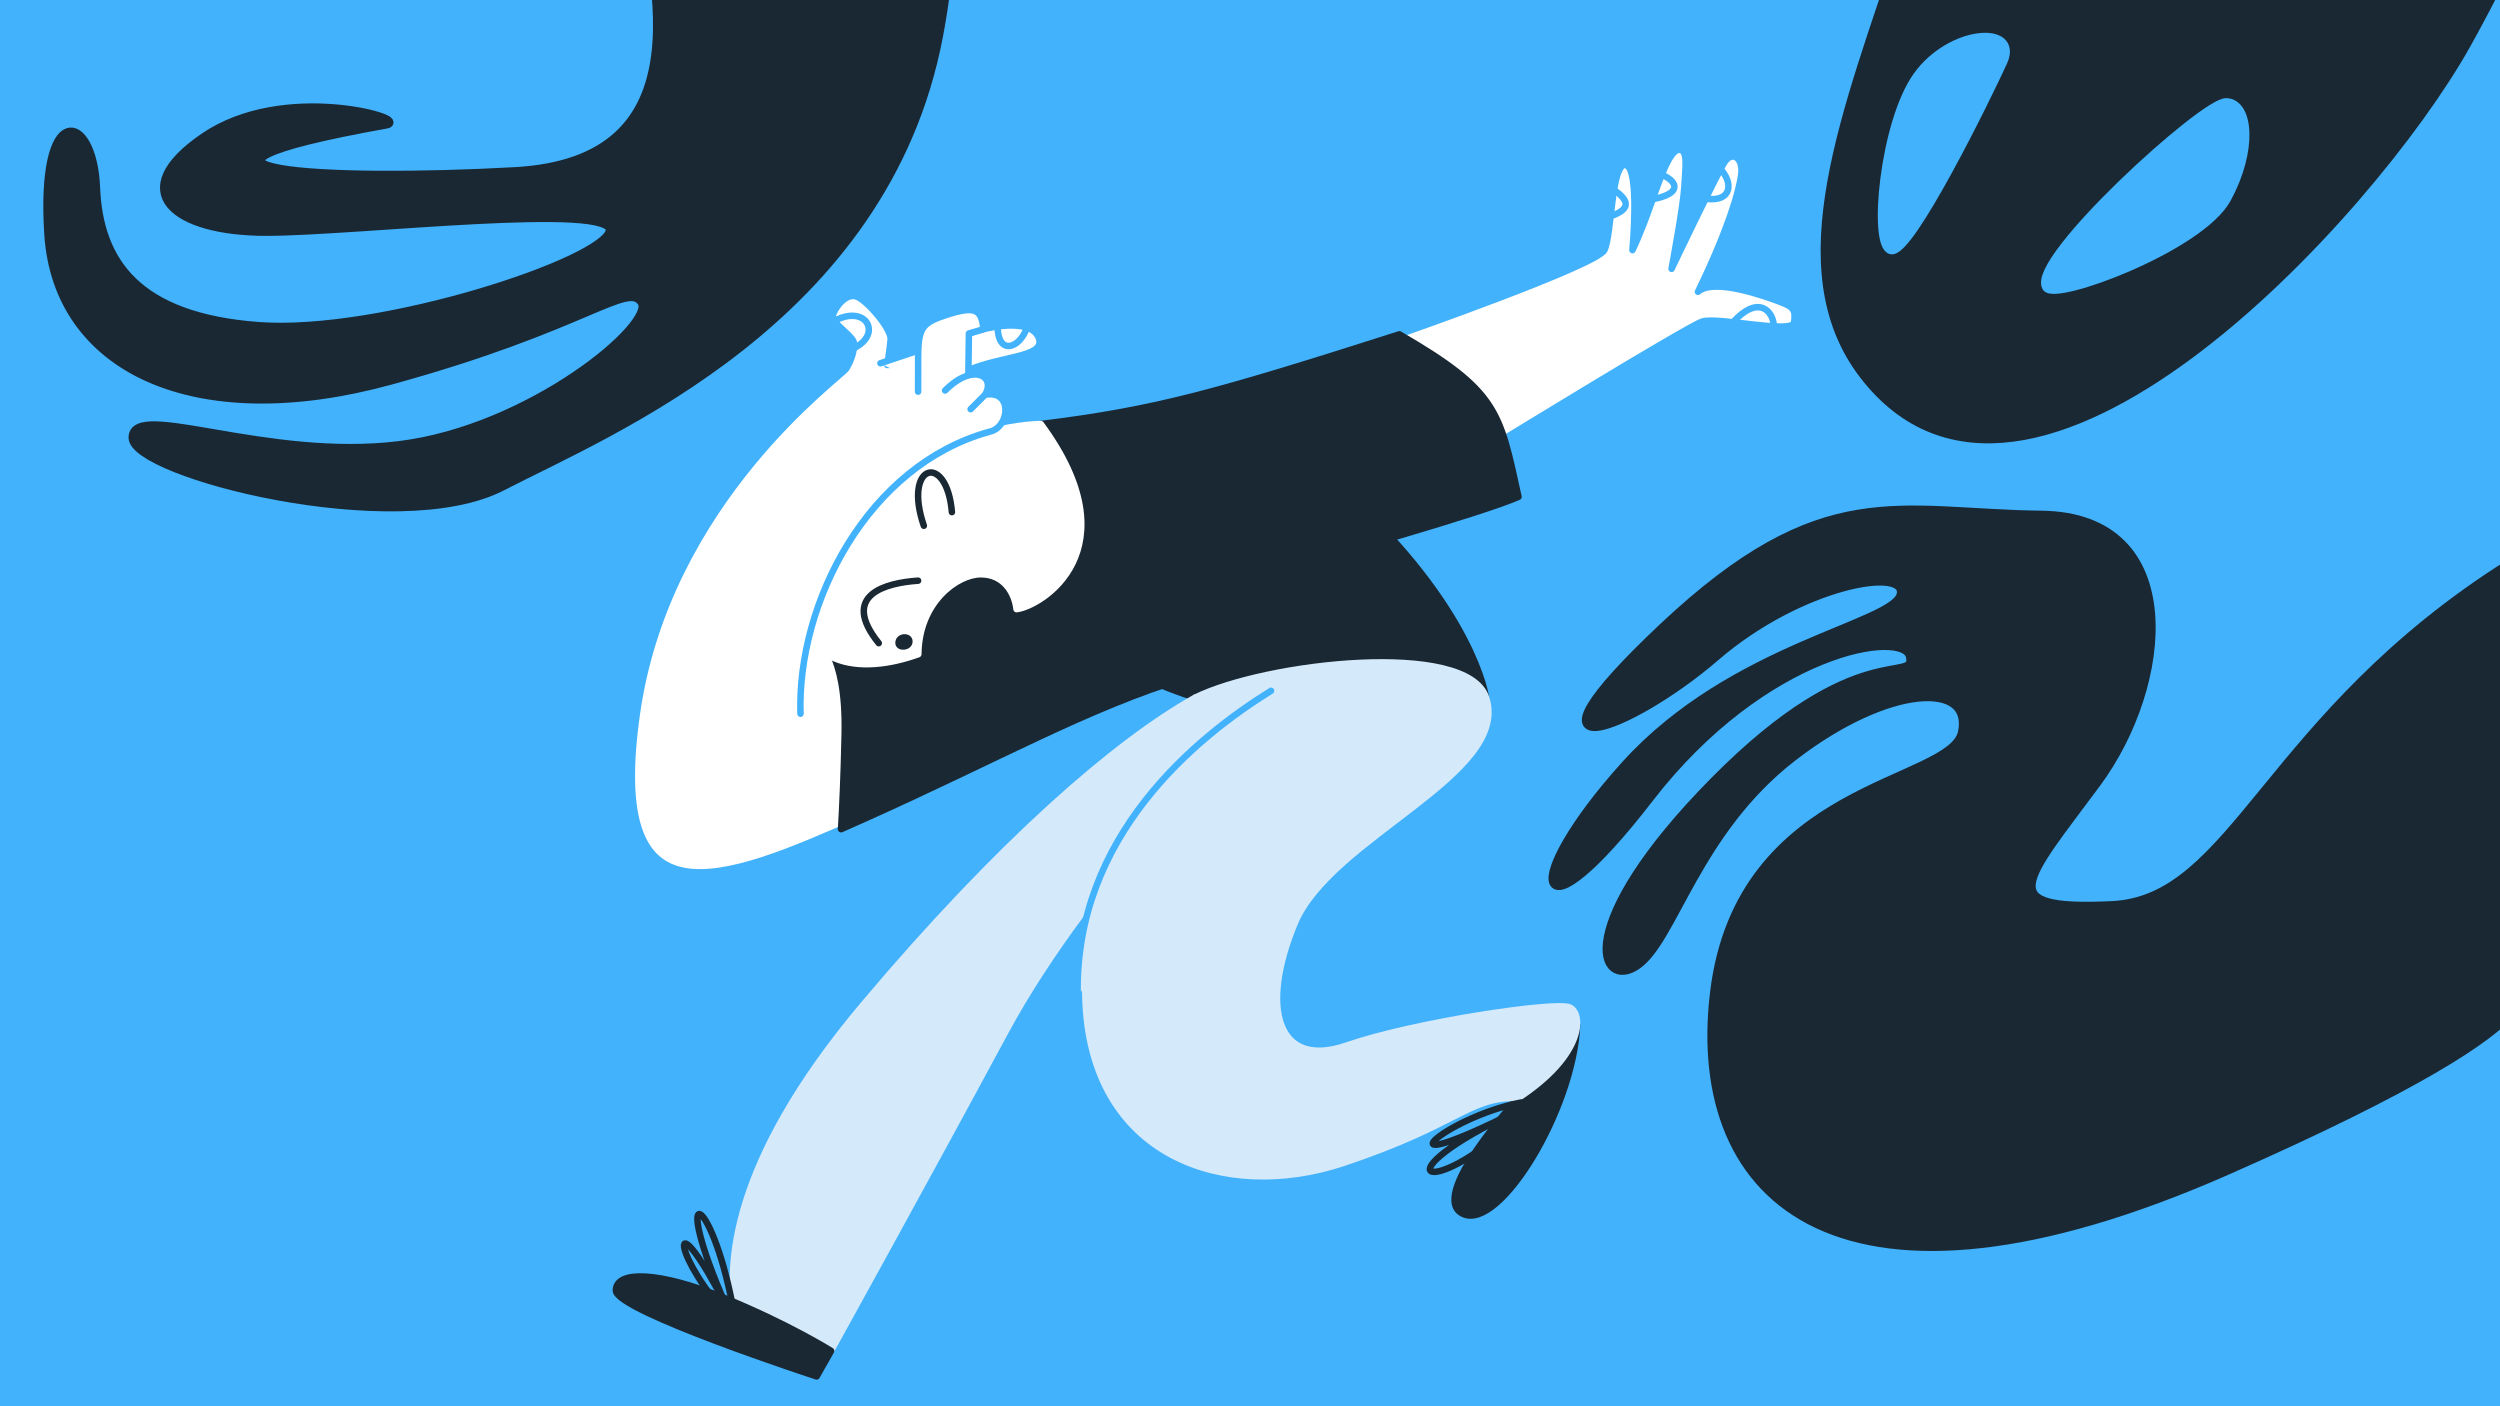 <?xml version="1.0" encoding="UTF-8"?> <svg xmlns="http://www.w3.org/2000/svg" width="1920" height="1080" viewBox="0 0 1920 1080" fill="none"><rect x="0" y="0" width="1920" height="1080" fill="#808080" stroke="none"/><g clip-path="url(#clip0_198_40239)"><rect width="1920" height="1080" fill="#42B2FC"></rect><path d="M681.409 280.291C681.409 280.291 683.369 268.531 684.022 260.691C684.675 252.851 667.035 231.945 658.542 228.025C650.049 224.105 640.903 236.518 639.596 242.398C638.289 248.278 655.929 258.078 655.929 263.958C655.929 269.837 653.969 276.371 650.049 282.904C646.129 289.437 512.296 384.169 489.057 548.153C465.812 712.137 551.28 679.275 663.383 629.067C775.487 578.859 844.086 538.353 928.365 515.487C1012.64 492.621 1058.04 403.769 1058.04 403.769L1148.53 341.05C1148.53 341.05 1295.53 250.891 1307.29 246.971C1319.05 243.051 1376.54 256.771 1377.85 247.625C1379.16 238.478 1377.85 235.865 1367.4 231.945C1356.94 228.025 1316.44 212.998 1304.03 224.105C1327.54 175.759 1336.04 145.706 1337.34 133.293C1338.65 120.88 1330.16 115.653 1324.28 124.8C1318.4 133.946 1283.77 206.465 1283.77 206.465C1283.77 206.465 1292.92 157.466 1293.57 143.746C1294.23 130.026 1296.84 115 1289.65 115C1282.47 115 1275.28 135.906 1267.44 158.119C1259.6 180.332 1253.72 192.092 1253.72 192.092C1253.72 192.092 1259.6 128.72 1248.49 126.76C1237.39 124.8 1238.04 180.332 1232.16 192.092C1226.28 203.852 1074.71 256.771 1074.71 256.771L809.055 383.326L759.154 339.743L761.114 309.69L720.784 278.697L681.409 280.291Z" fill="white" stroke="#42B2FC" stroke-width="5" stroke-linecap="round" stroke-linejoin="round"></path><path d="M645.949 636.802C651.678 634.286 657.493 631.699 663.386 629.06C768.12 582.151 834.883 543.716 911.93 520.223L851.367 363.164L809.057 383.319L793.796 369.991L629.289 489.536C629.289 489.536 650.052 499.147 648.745 563.172C648.085 595.375 646.935 620.135 645.949 636.802Z" fill="#1A2833" stroke="#1A2833" stroke-width="5" stroke-linecap="round" stroke-linejoin="round"></path><path d="M1017.22 427.944C1017.22 427.944 1138.08 393.971 1166.18 381.558C1151.8 316.226 1150.5 300.546 1074.71 256.773C931.632 302.506 886.553 314.919 799.334 325.699C712.116 336.479 816.595 548.155 816.595 548.155L1017.22 427.944Z" fill="#1A2833" stroke="#1A2833" stroke-width="5" stroke-linecap="round" stroke-linejoin="round"></path><path d="M837.555 491.969C863.688 520.062 917.913 535.742 917.913 535.742H1141.21C1141.21 535.742 1132.2 467.796 1031.59 376.331C930.98 284.866 803.033 417.869 803.033 417.869L837.555 491.969Z" fill="#1A2833" stroke="#1A2833" stroke-width="5" stroke-linecap="round" stroke-linejoin="round"></path><path d="M799.334 325.697C743.475 326.677 612.484 376.656 611.177 445.255C609.87 513.854 660.829 518.414 705.255 502.415C705.582 462.568 734.982 441.009 753.275 441.009C771.568 441.009 779.408 456.035 780.714 467.795C799.007 465.835 870.873 422.716 799.334 325.697Z" fill="white" stroke="white" stroke-width="5" stroke-linecap="round" stroke-linejoin="round"></path><path d="M709.503 403.769C693.17 356.077 727.143 346.93 731.063 393.316" stroke="#1A2833" stroke-width="5" stroke-linecap="round" stroke-linejoin="round"></path><path d="M965.46 548.18C965.46 548.18 838.873 668.691 772.194 792.294C705.516 915.896 638.178 1037.39 638.178 1037.39C638.178 1037.39 568.926 1039.97 564.366 1006.66C559.806 973.336 558.408 895.734 663.377 771.244C768.34 646.753 857.224 569.694 917.996 535.747C978.011 524.627 992.384 525.281 992.384 525.281L1010.02 531.161L965.46 548.18Z" fill="#D4E9FA" stroke="#D4E9FA" stroke-width="5" stroke-linecap="round" stroke-linejoin="round"></path><path d="M638.291 1037.49L627.184 1057.09C627.184 1057.09 473 1006.79 473 991.106C473 975.426 506.319 976.55 555.645 996.568C604.971 1016.59 638.291 1037.49 638.291 1037.49Z" fill="#1A2833" stroke="#1A2833" stroke-width="5" stroke-linecap="round" stroke-linejoin="round"></path><path d="M554.013 1004.83C514.16 958.442 516.264 921.817 557.678 1002.85C514.173 904.073 545.52 914.114 562.578 1002.31C559.893 1010.71 554.013 1004.83 554.013 1004.83V1004.83Z" stroke="#1A2833" stroke-width="5" stroke-linecap="round" stroke-linejoin="round"></path><path d="M674.876 493.929C644.823 456.689 680.422 447.641 705.085 445.955" stroke="#1A2833" stroke-width="5" stroke-linecap="round" stroke-linejoin="round"></path><path d="M690.1 493.93C689.832 488.644 698.397 488.05 698.397 492.623C698.397 497.196 690.296 497.849 690.1 493.93Z" fill="#1A2833" stroke="#1A2833" stroke-width="5" stroke-linecap="round" stroke-linejoin="round"></path><path d="M1166.18 843.095C1166.18 843.095 1095.62 919.24 1123.71 932.306C1151.8 945.373 1208.51 851.66 1211.19 787.125C1179.24 796.415 1166.18 843.095 1166.18 843.095Z" fill="#1A2833" stroke="#1A2833" stroke-width="5" stroke-linecap="round" stroke-linejoin="round"></path><path d="M976.142 530.547C919.29 565.806 830.275 642.258 833.561 765.71C836.847 889.168 941.366 923.181 1031.54 893.16C1121.71 863.14 1127.6 842.175 1166.14 843.201C1217.11 809.607 1215.82 778.247 1205.37 773.668C1194.91 769.088 1087.11 784.728 1034.18 803.002C981.258 821.275 966.904 774.883 994.37 708.91C1021.84 642.938 1160.36 594.644 1141.3 535.839C1126.91 491.426 972.235 508.987 918.003 535.754" fill="#D4E9FA"></path><path d="M976.142 530.547C919.29 565.806 830.275 642.258 833.561 765.71C836.847 889.168 941.366 923.18 1031.54 893.16C1121.71 863.14 1127.6 842.175 1166.14 843.201C1217.11 809.607 1215.82 778.247 1205.37 773.668C1194.91 769.088 1087.11 784.728 1034.18 803.002C981.258 821.275 966.904 774.883 994.37 708.91C1021.84 642.938 1160.36 594.644 1141.3 535.839C1126.91 491.426 972.235 508.987 918.003 535.754" stroke="#D4E9FA" stroke-width="5" stroke-linecap="round" stroke-linejoin="round"></path><path d="M976.144 530.547C919.292 565.807 824.397 642.258 827.683 765.71L976.144 530.547Z" fill="#D4E9FA"></path><path d="M976.144 530.547C919.292 565.807 824.397 642.258 827.683 765.71" stroke="#42B2FC" stroke-width="5" stroke-linecap="round" stroke-linejoin="round"></path><path d="M676.184 278.984L744.129 256.118L755.236 252.851C755.236 252.851 791.168 243.051 797.702 259.384C804.235 275.717 763.729 272.653 736.943 287.582C710.156 302.504 707.543 295.317 707.543 295.317" fill="white"></path><path d="M676.184 278.984L744.129 256.118L755.236 252.851C755.236 252.851 791.168 243.051 797.702 259.384C804.235 275.717 763.729 272.653 736.943 287.582C710.156 302.504 707.543 295.317 707.543 295.317" stroke="#42B2FC" stroke-width="5" stroke-linecap="round" stroke-linejoin="round"></path><path d="M705.086 300.799C705.582 256.112 701.663 250.232 725.182 242.392C748.702 234.552 753.928 237.166 755.235 252.845C746.088 255.459 744.129 256.112 744.129 256.112L743.475 302.498" fill="white"></path><path d="M705.086 300.799C705.582 256.112 701.663 250.232 725.182 242.392C748.702 234.552 753.928 237.166 755.235 252.845C746.088 255.459 744.129 256.112 744.129 256.112L743.475 302.498" stroke="#42B2FC" stroke-width="5" stroke-linecap="round" stroke-linejoin="round"></path><path d="M1168.14 846.723C1108.03 858.482 1053.66 909.154 1164.14 853.765C1057.72 903.562 1096.78 923.599 1164.14 860.331C1175.98 853.909 1168.14 846.723 1168.14 846.723Z" stroke="#1A2833" stroke-width="5" stroke-linecap="round" stroke-linejoin="round"></path><path d="M614.772 548.153C612.158 463.221 666.149 357.141 760.345 331.459C775.489 327.983 778.102 299.237 756.543 303.157C765.036 288.784 747.396 278.331 725.837 299.891L619.926 344.219L535.066 533.127L614.772 548.153Z" fill="white"></path><path d="M614.77 548.153C612.157 463.221 666.148 357.141 760.344 331.459C775.488 327.983 778.101 299.237 756.541 303.157C765.035 288.784 747.395 278.331 725.835 299.891" stroke="#42B2FC" stroke-width="5" stroke-linecap="round" stroke-linejoin="round"></path><path d="M766.18 250.709C766.343 273.098 783.003 268.009 788.719 251.604" stroke="#42B2FC" stroke-width="5" stroke-linecap="round" stroke-linejoin="round"></path><path d="M640.838 246.396C665.729 233.244 677.724 257.025 655.721 267.348" stroke="#42B2FC" stroke-width="5" stroke-linecap="round" stroke-linejoin="round"></path><path d="M756.542 303.158L745.436 314.265L756.542 303.158Z" fill="white"></path><path d="M756.542 303.158L745.436 314.265" stroke="#42B2FC" stroke-width="5" stroke-linecap="round" stroke-linejoin="round"></path><path d="M1309.87 152.631C1330.81 155.499 1330.84 139.741 1321.35 129.98" stroke="#42B2FC" stroke-width="5" stroke-linecap="round" stroke-linejoin="round"></path><path d="M1330.94 247.476C1350.41 226.066 1361.9 238.728 1362.36 250.69" stroke="#42B2FC" stroke-width="5" stroke-linecap="round" stroke-linejoin="round"></path><path d="M1276.26 134.104C1290.3 140.473 1290.01 149.143 1269.25 152.978" stroke="#42B2FC" stroke-width="5" stroke-linecap="round" stroke-linejoin="round"></path><path d="M1239.58 145.852C1250.45 153.541 1253.49 160.323 1236.94 166.078" stroke="#42B2FC" stroke-width="5" stroke-linecap="round" stroke-linejoin="round"></path><path d="M1447.19 -435C1632.74 -193.924 1306.08 124.244 1431.51 287.575C1556.95 450.906 1819.59 166.057 1893.41 34.739C1967.24 -96.579 2110.62 -435 2110.62 -435H1447.19H1447.19Z" fill="#1A2833" stroke="#1A2833" stroke-width="7.49" stroke-linecap="round" stroke-linejoin="round"></path><path d="M1452.42 191.537C1466.38 194.862 1525.59 74.592 1538.01 47.153C1550.42 19.713 1498.15 22.98 1472.67 58.913C1447.19 94.845 1438.7 188.27 1452.42 191.537Z" fill="#42B2FC" stroke="#42B2FC" stroke-width="7.49" stroke-linecap="round" stroke-linejoin="round"></path><path d="M1571.98 220.282C1577.94 230.873 1689.58 189.576 1709.83 152.337C1730.08 115.097 1726.82 79.7 1709.83 79.106C1692.84 78.511 1560.22 199.376 1571.98 220.282Z" fill="#42B2FC" stroke="#42B2FC" stroke-width="7.49" stroke-linecap="round" stroke-linejoin="round"></path><path d="M296.837 94.967C312.027 92.248 218.151 64.129 157.09 105.666C96.029 147.202 134.428 177.411 204.302 177.411C274.175 177.411 473.548 153.496 468.915 177.411C464.281 201.326 292.43 257.967 198.636 251.044C104.842 244.122 75.407 201.043 73.129 143.917C70.85 86.785 31.091 77.546 37.751 180.029C44.411 282.512 149.108 333.098 299.77 291.757C450.433 250.415 481.907 214.731 493.238 231.944C504.569 249.156 407.596 330.197 306.26 342.539C204.931 354.886 102.608 308.944 102.463 336.006C102.318 363.068 304.385 415.304 385.589 373.137C466.793 330.971 678.932 246.01 720.478 27.627C762.024 -190.756 667.129 -389 667.129 -389H215.009C215.009 -389 447.285 -242.363 478.76 -126.563C510.234 -10.763 541.709 123.917 395.667 132.098C249.625 140.28 92.882 131.469 296.837 94.967Z" fill="#1A2833" stroke="#1A2833" stroke-width="7.49" stroke-linecap="round" stroke-linejoin="round"></path><path d="M1927.48 433.317C1740.98 550.745 1716.65 691.21 1622.14 695.783C1527.64 700.356 1554.43 676.183 1609.97 601.051C1665.5 525.919 1678.73 397.306 1567.9 395.954C1457.09 394.601 1400.25 366.508 1277.42 482.146C1154.6 597.785 1252.13 560.349 1317.04 504.261C1381.96 448.174 1465.58 433.147 1460.35 456.667C1455.13 480.186 1330.94 496.709 1248.65 587.756C1166.37 678.803 1177.92 727.417 1266.21 612.948C1354.52 498.479 1462.9 481.297 1467.51 504.261C1472.11 527.226 1427.22 488.582 1317.04 600.019C1206.87 711.456 1229.6 760.593 1257.43 740.601C1285.26 720.609 1302.68 638.108 1376.62 581.033C1450.56 523.959 1515.98 521.999 1507.44 562.505C1498.9 603.011 1336.41 601.084 1317.04 762.441C1297.68 923.793 1415.8 1028.32 1710.19 898.64C2004.58 768.955 1927.48 751.766 1927.48 751.766V433.324V433.317Z" fill="#1A2833" stroke="#1A2833" stroke-width="7.49" stroke-linecap="round" stroke-linejoin="round"></path></g><defs><clipPath id="clip0_198_40239"><rect width="1920" height="1080" fill="white"></rect></clipPath></defs></svg> 